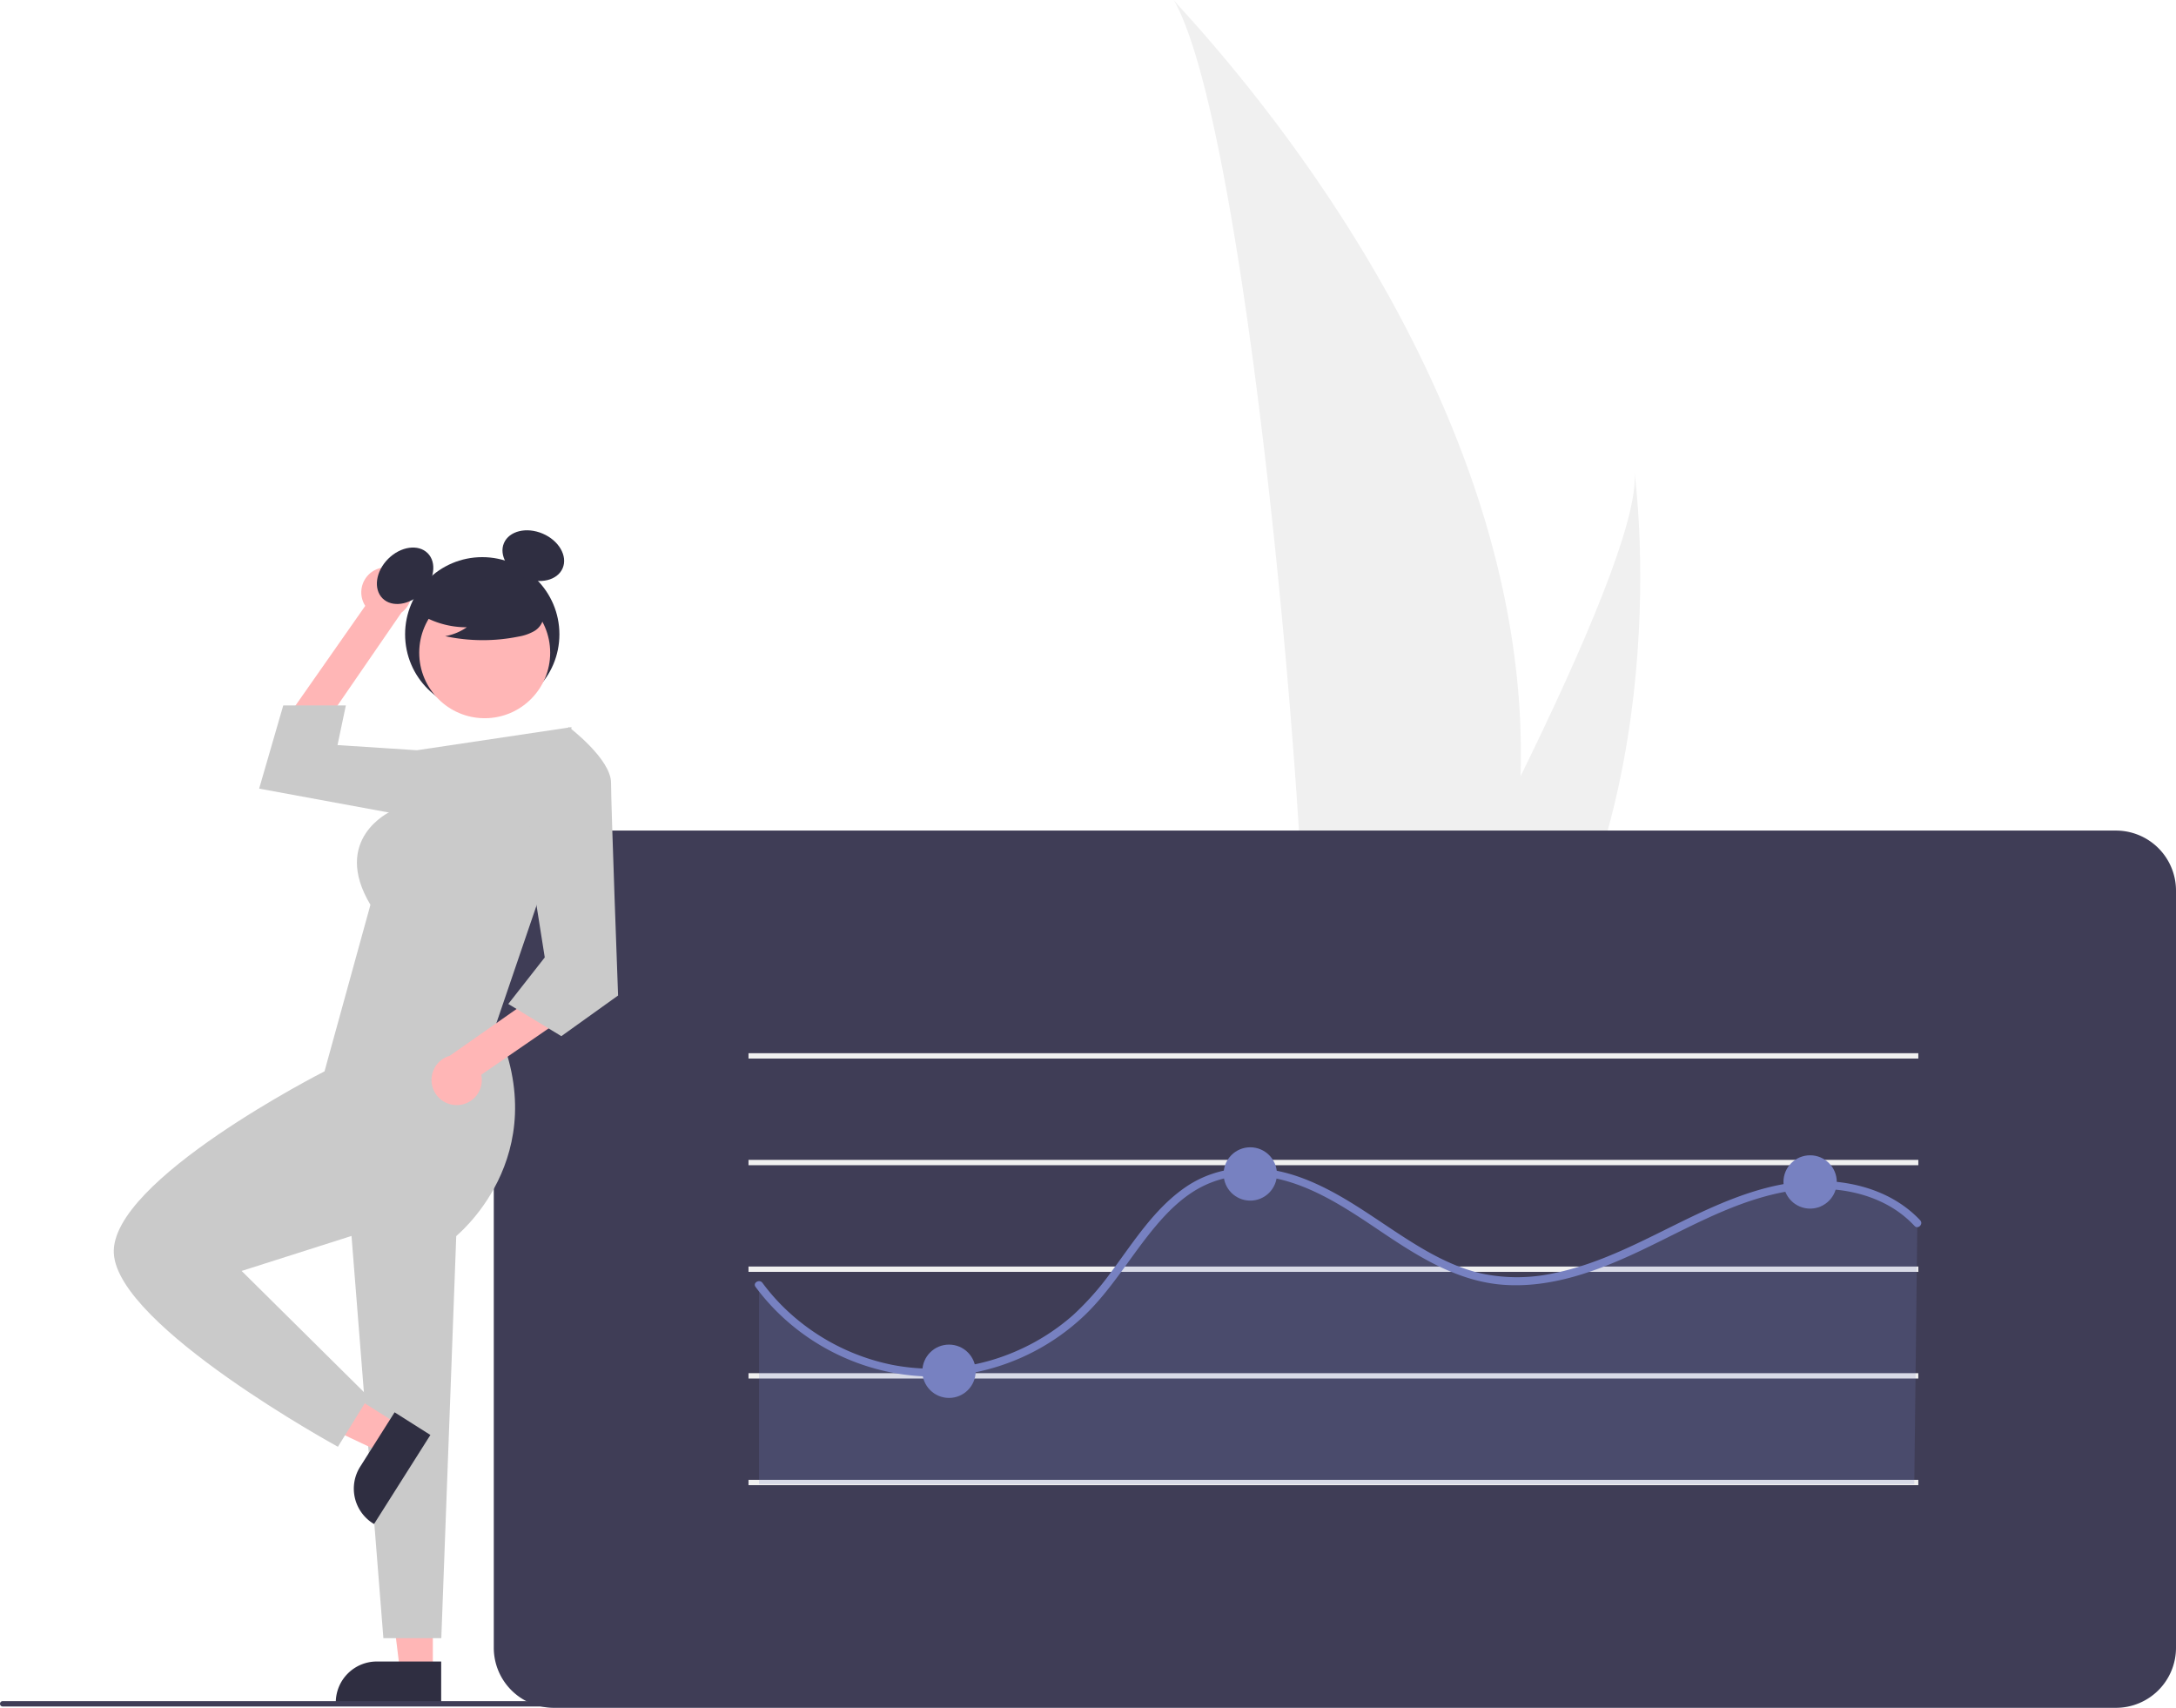 <?xml version="1.0" encoding="UTF-8"?> <svg xmlns="http://www.w3.org/2000/svg" xmlns:xlink="http://www.w3.org/1999/xlink" data-name="Layer 1" width="816.22" height="640.5" viewBox="0 0 816.22 640.5"> <path id="e5b01265-0b4f-4d57-a9fa-5bd80347d7aa-314" data-name="Path 133" d="M762.251,420.882a363.964,363.964,0,0,1-17.004,100.611c-.23.756-.485,1.501-.733,2.256h-63.45c.067-.678.136-1.434.202-2.256,4.23-48.636-19.938-341.122-49.103-391.744C634.718,133.856,767.17,266.343,762.251,420.882Z" transform="translate(-191.89 -129.75)" fill="#f0f0f0" data-darkreader-inline-fill="" style="--darkreader-inline-fill: #272828;"></path> <path id="ffdef3f3-76d4-4555-b476-c3b551816dea-315" data-name="Path 134" d="M757.49,521.494c-.531.756-1.082,1.512-1.648,2.256H708.24c.361-.643.779-1.399,1.264-2.256C717.367,507.302,740.642,464.87,762.246,420.882c23.208-47.271,44.518-96.335,42.724-114.093C805.526,310.793,821.592,432.886,757.49,521.494Z" transform="translate(-191.89 -129.75)" fill="#f0f0f0" data-darkreader-inline-fill="" style="--darkreader-inline-fill: #272828;"></path> <path d="M985.61,770.25h-586a22.525,22.525,0,0,1-22.5-22.5v-284a22.525,22.525,0,0,1,22.5-22.5h586a22.525,22.525,0,0,1,22.5,22.5v284A22.525,22.525,0,0,1,985.61,770.25Z" transform="translate(-191.89 -129.75)" fill="#3f3d56" data-darkreader-inline-fill="" style="--darkreader-inline-fill: #313137;"></path> <rect x="280.763" y="475" width="438.803" height="2" fill="#f0f0f0" data-darkreader-inline-fill="" style="--darkreader-inline-fill: #272828;"></rect> <rect x="280.763" y="515" width="438.803" height="2" fill="#f0f0f0" data-darkreader-inline-fill="" style="--darkreader-inline-fill: #272828;"></rect> <rect x="280.763" y="555" width="438.803" height="2" fill="#f0f0f0" data-darkreader-inline-fill="" style="--darkreader-inline-fill: #272828;"></rect> <g opacity="0.2"> <path d="M911.089,588.463c-13.025-14.084-34.788-16.732-53.491-12.462s-35.494,14.26-52.884,22.36-36.698,14.488-55.537,10.865c-18.192-3.499-33.219-15.732-48.821-25.719s-34.612-18.216-52.254-12.566c-21.837,6.994-31.899,31.441-47.585,48.166a80.694,80.694,0,0,1-123.922-7.469v74.739H909.944Z" transform="translate(-191.89 -129.75)" fill="#7781c1" data-darkreader-inline-fill="" style="--darkreader-inline-fill: #363949;"></path> </g> <rect x="280.763" y="395" width="438.803" height="2" fill="#f0f0f0" data-darkreader-inline-fill="" style="--darkreader-inline-fill: #272828;"></rect> <rect x="280.763" y="435" width="438.803" height="2" fill="#f0f0f0" data-darkreader-inline-fill="" style="--darkreader-inline-fill: #272828;"></rect> <path d="M475.3,612.395c18.692,25.245,51.007,38.21,81.916,32.133a83.662,83.662,0,0,0,41.432-21.402c10.38-9.93,17.518-22.585,26.719-33.513,4.456-5.293,9.44-10.247,15.444-13.767a38.965,38.965,0,0,1,22.688-5.127c17.689,1.284,32.881,11.839,47.139,21.411,13.856,9.302,28.437,18.346,45.524,19.495,17.978,1.209,35.458-5.381,51.421-12.963,16.337-7.76,32.263-16.996,50.035-21.127,14.479-3.365,30.949-2.729,43.944,5.109a39.853,39.853,0,0,1,8.466,6.88c1.325,1.41,3.444-.715,2.121-2.121-10.04-10.679-24.816-14.951-39.16-14.756-16.738.228-32.444,6.645-47.308,13.804-16.521,7.957-32.745,17.102-50.901,20.794a64.415,64.415,0,0,1-27.343.081c-8.272-1.917-15.945-5.674-23.198-10.009-14.592-8.72-27.793-19.756-43.888-25.752-14.791-5.511-30.961-5.6-44.22,3.733-11.415,8.035-19.018,20.179-27.216,31.201a107.144,107.144,0,0,1-14.426,16.389,80.333,80.333,0,0,1-20.607,13.239,78.78,78.78,0,0,1-47.362,5.486,81.169,81.169,0,0,1-40.953-21.855,77.578,77.578,0,0,1-7.676-8.876c-1.136-1.535-3.741-.04-2.59,1.514Z" transform="translate(-191.89 -129.75)" fill="#7781c1" data-darkreader-inline-fill="" style="--darkreader-inline-fill: #363949;"></path> <circle cx="468.976" cy="440.28" r="10" fill="#7781c1" data-darkreader-inline-fill="" style="--darkreader-inline-fill: #656e7a;"></circle> <circle cx="678.976" cy="443.28" r="10" fill="#7781c1" data-darkreader-inline-fill="" style="--darkreader-inline-fill: #656e7a;"></circle> <circle cx="355.976" cy="514.28" r="10" fill="#7781c1" data-darkreader-inline-fill="" style="--darkreader-inline-fill: #656e7a;"></circle> <path d="M333.183,343.246a9.377,9.377,0,0,0-4.285,13.725l-28.344,40.494,8.889,10.032,33.029-47.993a9.428,9.428,0,0,0-9.289-16.257Z" transform="translate(-191.89 -129.75)" fill="#ffb6b6" data-darkreader-inline-fill="" style="--darkreader-inline-fill: #937575;"></path> <polygon points="162.359 627.135 150.099 627.135 144.267 579.847 162.361 579.848 162.359 627.135" fill="#ffb6b6" data-darkreader-inline-fill="" style="--darkreader-inline-fill: #937575;"></polygon> <path d="M357.375,768.769l-39.531-.001v-.5A15.387,15.387,0,0,1,333.231,752.882h.001l24.144.001Z" transform="translate(-191.89 -129.75)" fill="#2f2e41" data-darkreader-inline-fill="" style="--darkreader-inline-fill: #878683;"></path> <path d="M212.859,764.635l-1-.23Z" transform="translate(-191.89 -129.75)" opacity="0.1" style="isolation:isolate"></path> <path d="M213.519,764.765l-.49-.07.54.1Z" transform="translate(-191.89 -129.75)" opacity="0.1" style="isolation:isolate"></path> <path d="M199.209,759.055Z" transform="translate(-191.89 -129.75)" opacity="0.1" style="isolation:isolate"></path> <path d="M199.229,759.065Z" transform="translate(-191.89 -129.75)" opacity="0.1" style="isolation:isolate"></path> <path d="M213.029,764.695h0Z" transform="translate(-191.89 -129.75)" opacity="0.1" style="isolation:isolate"></path> <polygon points="131.019 453 143.811 614.39 165.536 614.39 171.531 453 131.019 453" fill="#cacaca" data-darkreader-inline-fill="" style="--darkreader-inline-fill: #343536;"></polygon> <polygon points="165.019 285.745 156.362 281.373 126.599 279.435 129.729 264.568 106.249 264.568 97.206 295.765 152.179 305.89 165.019 285.745" fill="#cacaca" data-darkreader-inline-fill="" style="--darkreader-inline-fill: #888784;"></polygon> <circle cx="180.894" cy="237.891" r="28.94" fill="#2f2e41" data-darkreader-inline-fill="" style="--darkreader-inline-fill: #878683;"></circle> <ellipse cx="343.844" cy="345.687" rx="11.975" ry="8.981" transform="translate(-335.618 214.634) rotate(-45)" fill="#2f2e41" data-darkreader-inline-fill="" style="--darkreader-inline-fill: #878683;"></ellipse> <ellipse cx="391.934" cy="338.143" rx="8.981" ry="11.975" transform="translate(-264.878 435.99) rotate(-66.87)" fill="#2f2e41" data-darkreader-inline-fill="" style="--darkreader-inline-fill: #878683;"></ellipse> <circle cx="181.812" cy="244.8" r="24.561" fill="#ffb6b6" data-darkreader-inline-fill="" style="--darkreader-inline-fill: #937575;"></circle> <path d="M347.894,359.101a33.405,33.405,0,0,0,19.091,5.9,20.471,20.471,0,0,1-8.114,3.338,67.359,67.359,0,0,0,27.514.155,17.808,17.808,0,0,0,5.76-1.978,7.289,7.289,0,0,0,3.555-4.755c.604-3.449-2.083-6.582-4.876-8.693a35.967,35.967,0,0,0-30.224-6.04c-3.376.873-6.759,2.347-8.951,5.059s-2.843,6.891-.753,9.684Z" transform="translate(-191.89 -129.75)" fill="#2f2e41" data-darkreader-inline-fill="" style="--darkreader-inline-fill: #878683;"></path> <polygon points="149.723 534.457 143.168 544.817 100.088 524.463 109.763 509.173 149.723 534.457" fill="#ffb6b6" data-darkreader-inline-fill="" style="--darkreader-inline-fill: #937575;"></polygon> <path d="M353.327,667.919l-21.137,33.406-.423-.267a15.387,15.387,0,0,1-4.776-21.229l.001-.001,12.91-20.403Z" transform="translate(-191.89 -129.75)" fill="#2f2e41" data-darkreader-inline-fill="" style="--darkreader-inline-fill: #878683;"></path> <path d="M406.285,402.449l-58.033,8.675-9.973,23.032s-22.212,10.272-7.44,34.934l-17.22,62.456s-80.556,40.875-79.032,68.29S318.639,672.347,318.639,672.347l11.569-18.713-47.679-47.229,44.64-14.215,35.21,1.665s38.254-29.915,15.493-79.76l15.697-46.001Z" transform="translate(-191.89 -129.75)" fill="#cacaca" data-darkreader-inline-fill="" style="--darkreader-inline-fill: #343536;"></path> <path d="M363.592,544.195a9.377,9.377,0,0,0,8.815-11.36l40.716-28.023-4.819-12.507-47.728,33.41a9.428,9.428,0,0,0,3.017,18.48Z" transform="translate(-191.89 -129.75)" fill="#ffb6b6" data-darkreader-inline-fill="" style="--darkreader-inline-fill: #937575;"></path> <path d="M393.369,411.829l11.916-9.38s15.786,11.945,15.806,20.873,2.643,79.783,2.643,79.783L402.45,518.35l-19.901-12.076,13.68-17.449-6.45-40.713Z" transform="translate(-191.89 -129.75)" fill="#cacaca" data-darkreader-inline-fill="" style="--darkreader-inline-fill: #343536;"></path> <path d="M573.89,769.75h-381a1,1,0,0,1,0-2h381a1,1,0,0,1,0,2Z" transform="translate(-191.89 -129.75)" fill="#3f3d56" data-darkreader-inline-fill="" style="--darkreader-inline-fill: #313137;"></path> </svg> 